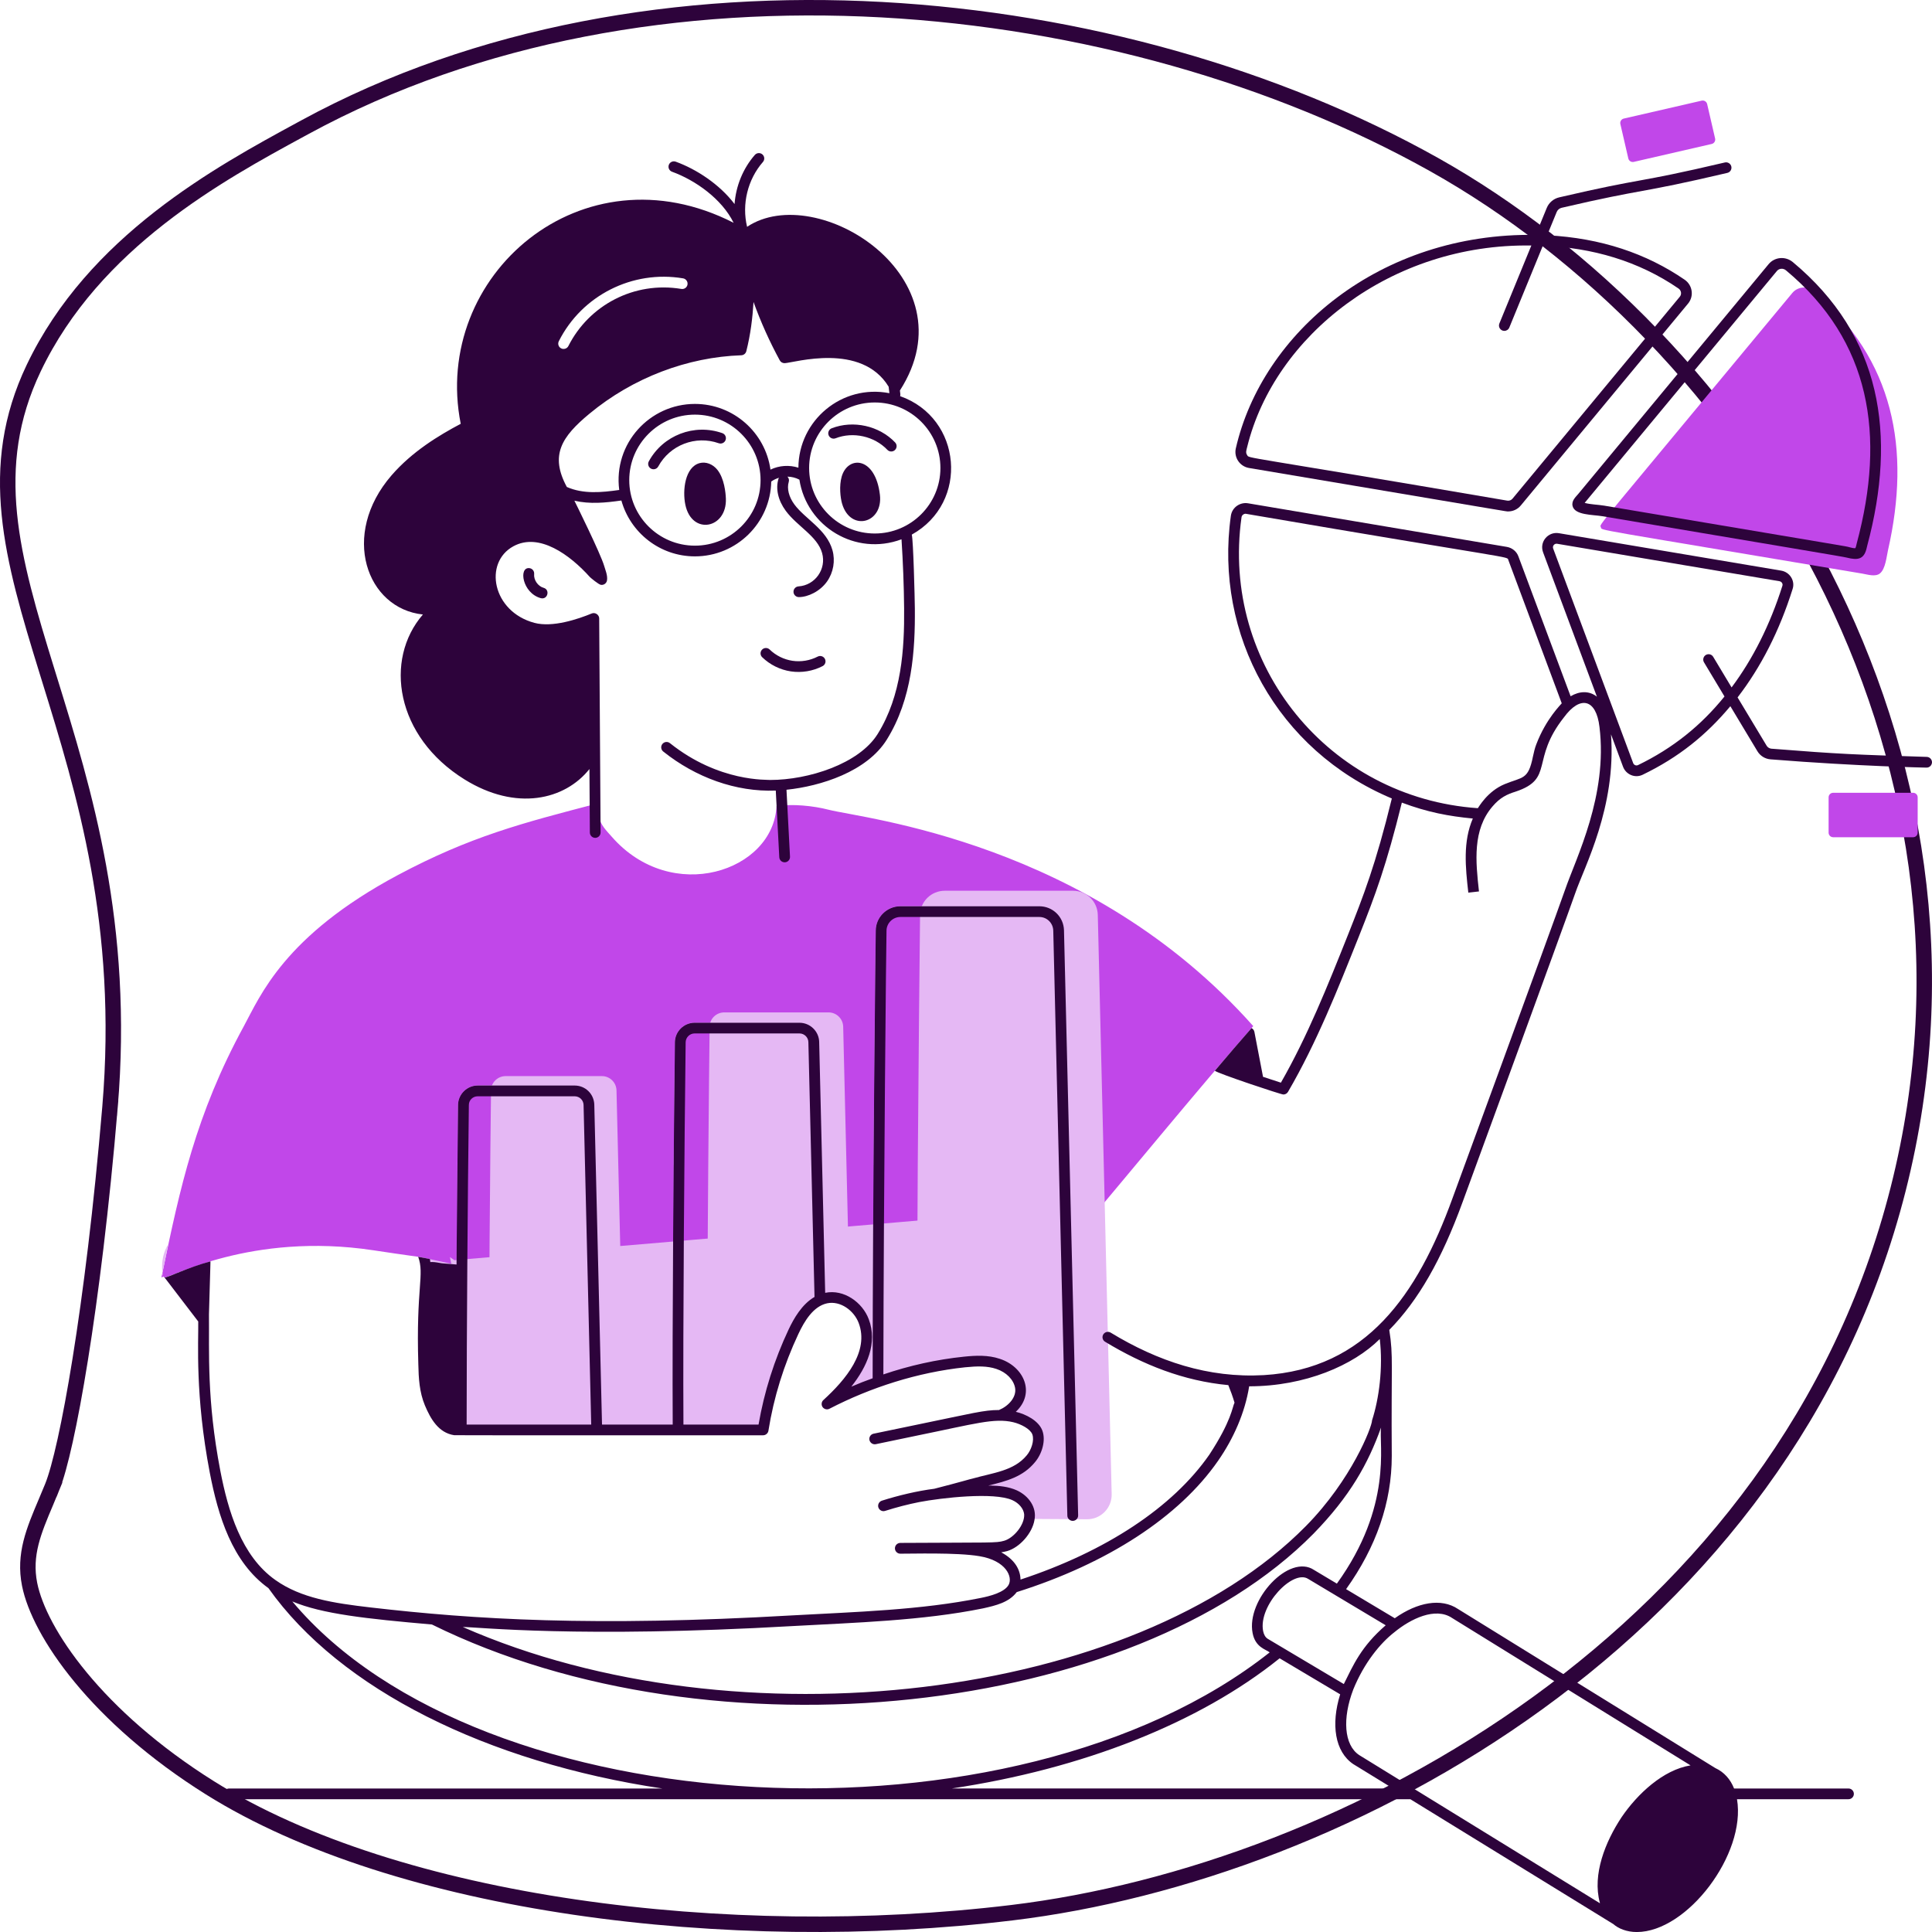 <svg width="250" height="250" viewBox="0 0 250 250" fill="none" xmlns="http://www.w3.org/2000/svg">
<path d="M14.232 143.299L13.236 143.215L14.232 143.299C16.229 119.632 10.886 102.372 6.413 87.921C6.3 87.557 6.188 87.195 6.077 86.834C1.529 72.121 -1.781 60.519 4.356 47.648C12.155 31.292 28.406 22.463 38.892 16.765C39.102 16.651 39.31 16.538 39.515 16.427C84.135 -7.835 145.044 -1.396 185.543 21.28C225.454 43.628 260.167 96.516 245.617 153.885C231.009 211.483 174.234 242.279 130.934 247.503C112.605 249.714 92.716 249.478 74.368 246.78C56.007 244.079 39.262 238.924 27.176 231.351C19.849 226.759 14.312 221.731 10.454 217.059C6.581 212.369 4.446 208.095 3.833 205.021C3.063 201.164 4.371 198.079 5.941 194.377C6.214 193.732 6.495 193.068 6.775 192.378L5.848 192.003L6.775 192.378C7.734 190.012 9.044 184.239 10.384 175.886C11.732 167.491 13.127 156.391 14.232 143.299Z" stroke="#2D033B" stroke-width="2"/>
<g clip-path="url(#clip0_4402_3906)">
<path d="M121.028 193.321C122.667 192.915 124.335 192.443 125.946 192.018C125.27 192.322 124.594 192.655 123.936 193.007C122.964 193.071 121.991 193.173 121.028 193.321Z" fill="#E5B8F4"/>
<path d="M134.347 186.546C134.393 186.14 134.365 185.724 134.226 185.354C133.828 184.291 132.282 183.598 131.272 183.357C130.66 183.21 130.049 183.154 129.419 183.145C130.938 182.572 132.327 181.102 132.031 179.466C131.781 178.034 130.522 176.933 129.142 176.48C127.762 176.018 126.262 176.092 124.817 176.24C118.624 176.875 112.441 178.873 107.015 181.675C108.173 180.621 109.284 179.502 110.192 178.236C111.757 176.108 112.689 173.413 111.767 170.952C111.052 169.044 108.939 167.525 106.886 167.967C104.829 168.402 103.57 170.426 102.681 172.321C100.782 176.35 99.449 180.64 98.745 185.03H58.879C57.184 184.772 56.286 183.153 55.619 181.582C54.962 180.001 54.859 178.255 54.823 176.544C54.589 168.77 55.016 170.17 56.471 150.746H133.634C135.056 167.588 134.777 170.288 135.81 176.303C136.431 179.946 136.672 183.487 134.347 186.546Z" fill="#E5B8F4"/>
<path d="M162.17 132.776C162.097 132.859 162.023 132.951 161.948 133.035C155.086 140.872 145.625 152.424 138.65 160.661L137.679 120.381C137.632 118.636 136.226 117.27 134.487 117.27H116.516C114.768 117.27 113.334 118.682 113.326 120.408C113.317 120.657 113.104 139.21 112.984 158.437L106.583 158.981L106.001 134.826C105.973 133.459 104.835 132.343 103.457 132.343H89.879C88.501 132.343 87.354 133.469 87.336 134.853C87.281 139.32 87.17 149.75 87.096 160.652L77.347 161.482L76.903 142.948C76.866 141.555 75.747 140.465 74.36 140.465H61.817C60.43 140.465 59.292 141.591 59.274 142.976C59.227 147.498 59.144 155.012 59.079 163.043L58.811 163.07C58.617 162.932 58.423 162.794 58.219 162.664C58.274 162.95 58.33 163.246 58.395 163.532C51.847 162.148 57.22 163.135 48.323 161.787C32.433 159.378 21.954 165.451 21.288 165.294C21.065 165.258 21.052 164.892 21.02 164.686C23.276 153.799 25.326 144.21 31.545 132.804C33.664 128.909 36.743 121.11 51.477 113.236C60.902 108.215 67.59 106.508 77.301 103.969C77.079 104.024 77.467 105.538 77.505 105.704C77.745 106.802 78.448 107.458 79.151 108.26C86.93 117.176 100.11 112.728 100.48 104.291C102.579 104.015 105.188 104.254 107.231 104.781C111.777 105.942 140.922 108.875 162.17 132.776Z" fill="#C147E9"/>
<path d="M21.139 165.192C21.056 165.22 20.963 165.266 20.88 165.303C20.926 165.109 20.963 164.906 21.019 164.703C21.047 164.943 21.084 165.1 21.139 165.192Z" fill="#C147E9"/>
<path d="M76.902 142.948L77.346 161.482C77.618 161.459 73.666 161.798 59.079 163.042C59.144 155.012 59.227 147.499 59.273 142.976C59.292 141.592 60.43 140.465 61.817 140.465H74.358C75.746 140.465 76.865 141.554 76.902 142.948Z" fill="#C147E9"/>
<path d="M106 134.826L106.583 158.982C106.489 158.99 85.775 160.765 87.095 160.653C87.169 149.752 87.28 139.322 87.335 134.854C87.354 133.47 88.501 132.344 89.879 132.344H103.457C104.835 132.343 105.973 133.46 106 134.826Z" fill="#C147E9"/>
<path d="M138.649 160.661C137.418 162.146 134.231 165.85 132.36 167.999C128.429 164.426 124.313 161.372 120.382 157.8C120.287 157.808 112.485 158.479 112.983 158.436C113.104 139.21 113.316 120.657 113.325 120.408C113.335 118.682 114.768 117.27 116.516 117.27H134.487C136.226 117.27 137.631 118.636 137.678 120.38L138.649 160.661Z" fill="#C147E9"/>
<path d="M143.85 193.33C143.896 195.132 142.442 196.611 140.635 196.593C138.653 196.574 135.977 196.565 133.18 196.546C133.451 195.249 132.515 194.047 131.299 193.486C129.132 192.499 123.358 192.962 121.028 193.32C122.667 192.914 124.335 192.442 125.946 192.017C125.955 192.008 125.955 192.008 125.965 192.008C128.93 191.211 131.621 190.918 133.402 188.745C134.14 187.864 134.623 186.404 134.227 185.353C133.828 184.29 132.282 183.597 131.272 183.356C130.661 183.209 130.049 183.153 129.42 183.144C130.939 182.571 132.328 181.101 132.032 179.465C131.782 178.032 130.522 176.932 129.142 176.479C127.763 176.017 126.262 176.091 124.817 176.239C122.743 176.452 120.686 176.812 118.667 177.302C118.657 169.353 118.704 159.869 118.759 150.746C118.861 137.057 118.991 124.163 119.056 118.405C119.075 116.658 120.501 115.262 122.252 115.262H138.858C140.59 115.262 142.007 116.64 142.054 118.377L143.85 193.33Z" fill="#E5B8F4"/>
<path d="M106.885 167.967C104.829 168.402 103.569 170.426 102.68 172.321C100.781 176.351 99.448 180.64 98.744 185.03H91.565C91.473 176.702 91.556 162.496 91.648 150.747C91.714 142.817 91.787 136.014 91.825 132.862C91.834 131.836 92.677 131.004 93.714 131.004H107.219C108.237 131.004 109.08 131.827 109.108 132.843C109.197 136.584 109.872 164.977 109.96 168.67C109.061 168.041 107.96 167.736 106.885 167.967Z" fill="#E5B8F4"/>
<path d="M110.237 180.15C109.144 180.621 108.07 181.13 107.015 181.675C108.172 180.621 109.284 179.503 110.192 178.236L110.237 180.15Z" fill="#C147E9"/>
<path d="M80.831 185.03H63.261C63.225 172.431 63.448 147.628 63.539 141.106C63.548 140.08 64.391 139.248 65.428 139.248H77.886C78.914 139.248 79.748 140.071 79.775 141.087L80.007 150.747L80.831 185.03Z" fill="#E5B8F4"/>
<path d="M234.712 37.678C233.879 36.966 232.618 37.074 231.919 37.918C205.578 69.715 206.995 67.734 207.157 68.221C207.31 68.683 205.272 68.208 240.998 74.227C241.664 74.339 242.68 74.683 243.271 74.194C243.987 73.601 244.119 72.02 244.308 71.189C247.281 58.111 245.081 46.548 234.712 37.678Z" fill="#C147E9"/>
<path d="M21.778 160.984C21.482 162.379 21.241 163.615 21.019 164.686C21.01 164.639 21.01 164.584 21.001 164.528C20.88 163.172 21.167 161.962 21.778 160.984Z" fill="#E5B8F4"/>
<path d="M247.556 108.337H237.211C236.885 108.337 236.621 108.073 236.621 107.748V103.175C236.621 102.849 236.886 102.586 237.211 102.586H247.556C247.882 102.586 248.146 102.85 248.146 103.175V107.748C248.146 108.073 247.882 108.337 247.556 108.337Z" fill="#C147E9"/>
<path d="M221.492 18.629L211.411 20.948C211.094 21.02 210.777 20.823 210.704 20.506L209.674 16.049C209.601 15.733 209.799 15.416 210.117 15.343L220.197 13.025C220.515 12.952 220.832 13.149 220.905 13.466L221.934 17.922C222.007 18.24 221.81 18.556 221.492 18.629Z" fill="#C147E9"/>
<path d="M69.118 74.275C69.155 73.894 68.877 73.554 68.495 73.516C67.088 73.37 67.579 76.73 69.966 77.399C70.868 77.645 71.214 76.308 70.342 76.064C69.602 75.857 69.042 75.038 69.118 74.275Z" fill="#2D033B"/>
<path d="M93.469 56.048C89.839 54.767 85.79 56.322 83.956 59.7C83.774 60.036 83.9 60.456 84.237 60.639C84.571 60.821 84.994 60.698 85.179 60.359C86.678 57.594 90.002 56.294 93.006 57.355C93.368 57.483 93.764 57.293 93.892 56.933C94.021 56.572 93.831 56.176 93.469 56.048Z" fill="#2D033B"/>
<path d="M107.618 55.421C107.261 55.561 107.084 55.963 107.224 56.32C107.364 56.676 107.767 56.852 108.124 56.713C110.393 55.828 113.147 56.443 114.822 58.207C115.086 58.484 115.526 58.496 115.804 58.233C116.083 57.97 116.094 57.531 115.83 57.253C113.777 55.091 110.4 54.337 107.618 55.421Z" fill="#2D033B"/>
<path d="M90.533 59.927C88.647 60.431 88.292 63.431 88.682 65.306C89.514 69.316 94.082 68.415 93.928 64.515C93.899 63.772 93.732 61.921 92.821 60.785C92.23 60.049 91.334 59.713 90.533 59.927Z" fill="#2D033B"/>
<path d="M108.915 61.673C108.563 62.899 108.75 64.43 108.961 65.159C110.026 68.847 114.292 67.743 113.861 64.037C113.281 59.04 109.706 58.92 108.915 61.673Z" fill="#2D033B"/>
<path d="M106.446 86.194C106.787 86.017 106.919 85.599 106.742 85.259C106.566 84.919 106.147 84.788 105.805 84.964C104.813 85.477 103.656 85.671 102.552 85.508C101.446 85.345 100.396 84.826 99.594 84.048C99.319 83.781 98.878 83.787 98.612 84.061C98.344 84.336 98.35 84.775 98.625 85.042C99.634 86.022 100.956 86.675 102.349 86.88C103.742 87.084 105.195 86.842 106.446 86.194Z" fill="#2D033B"/>
<path d="M54.723 79.516C49.666 85.365 51.189 95.316 60.108 100.856C66.806 105.015 73.103 103.507 76.273 99.513L76.327 107.729C76.329 108.111 76.64 108.418 77.021 108.418C77.023 108.418 77.024 108.418 77.026 108.418C77.409 108.415 77.718 108.104 77.716 107.721C77.715 107.621 77.524 78.165 77.536 80.026V80.018C77.534 79.571 77.031 79.196 76.576 79.381C74.816 80.106 71.513 81.23 69.152 80.598C63.692 79.136 62.558 72.81 66.424 70.691C69.765 68.86 73.762 71.809 76.324 74.663C76.398 74.746 77.454 75.638 77.764 75.68C78.14 75.731 78.488 75.475 78.547 75.101C78.647 74.462 78.323 73.729 78.19 73.258C77.723 71.633 74.375 64.884 74.326 64.79C76.347 65.258 78.36 65.056 80.406 64.764C81.564 68.927 85.387 71.994 89.922 71.994C95.31 71.994 99.697 67.668 99.797 62.314C100.1 62.092 100.442 61.931 100.803 61.823C100.781 61.863 100.752 61.898 100.737 61.944C100.34 63.234 100.682 64.746 101.672 66.094C103.152 68.105 105.761 69.365 106.38 71.563C106.961 73.619 105.491 75.735 103.326 75.879C102.943 75.905 102.654 76.236 102.679 76.618C102.704 76.984 103.01 77.264 103.372 77.264C104.557 77.264 106.116 76.522 107.018 75.246C107.843 74.079 108.105 72.561 107.717 71.187C106.956 68.49 104.175 67.153 102.792 65.273C102.074 64.298 101.803 63.205 102.065 62.351C102.142 62.103 102.063 61.852 101.896 61.676C102.436 61.686 102.968 61.817 103.442 62.069C104.387 68.148 110.71 72.011 116.655 69.784C116.847 72.746 116.964 75.75 116.992 78.721C117.04 83.965 116.673 89.997 113.569 94.977C111.161 98.843 104.607 100.928 99.66 100.928C99.334 100.867 93.067 101.258 86.689 96.163C86.39 95.923 85.953 95.972 85.713 96.271C85.473 96.57 85.522 97.006 85.821 97.245C90.001 100.585 95.206 102.504 100.385 102.298L100.839 110.926C100.858 111.289 101.159 111.597 101.569 111.582C101.952 111.562 102.246 111.235 102.226 110.853L101.771 102.194C106.207 101.733 112.169 99.852 114.749 95.71C118.039 90.428 118.432 84.151 118.381 78.709C118.369 77.399 118.183 69.887 117.984 69.179C125.437 65.042 124.51 54.092 116.475 51.261C116.529 51.079 116.503 51.006 116.448 50.527C125.808 35.955 105.722 23.315 96.673 29.349C95.967 26.43 96.744 23.225 98.723 20.959C98.975 20.671 98.945 20.232 98.656 19.981C98.366 19.729 97.928 19.76 97.675 20.048C96.132 21.816 95.222 24.082 95.052 26.404C93.104 23.833 90.096 21.884 87.436 20.92C87.074 20.789 86.676 20.975 86.546 21.335C86.415 21.694 86.601 22.092 86.962 22.223C89.948 23.305 93.396 25.717 94.931 28.831C75.311 18.8 55.818 35.666 59.617 54.841C56.792 56.336 53.338 58.426 50.667 61.508C43.993 69.209 47.444 78.753 54.723 79.516ZM88.166 37.388C82.042 36.37 76.207 39.508 73.55 44.773C73.367 45.14 72.916 45.241 72.615 45.079C72.272 44.912 72.143 44.496 72.309 44.155C75.289 38.226 81.835 34.913 88.397 36.02C88.768 36.085 89.027 36.445 88.962 36.824C88.898 37.203 88.536 37.452 88.166 37.388ZM89.921 70.609C85.236 70.609 81.425 66.806 81.425 62.131C81.425 57.456 85.236 53.653 89.921 53.653C94.605 53.653 98.416 57.456 98.416 62.131C98.416 66.806 94.605 70.609 89.921 70.609ZM121.69 60.557C121.69 65.232 117.88 69.035 113.195 69.035C108.511 69.035 104.7 65.232 104.7 60.557C104.7 55.882 108.511 52.079 113.195 52.079C117.88 52.079 121.69 55.882 121.69 60.557ZM103.313 60.519C102.13 60.142 100.819 60.227 99.699 60.769C99.031 55.974 94.906 52.267 89.921 52.267C84.079 52.267 79.346 57.38 80.128 63.402C77.837 63.726 75.473 63.954 73.348 63.014C71.123 58.9 72.675 56.515 76.269 53.537C81.921 48.851 88.98 46.208 95.921 45.972C96.229 45.962 96.494 45.749 96.571 45.45C97.12 43.295 97.385 41.106 97.506 39.073C98.445 41.674 99.582 44.204 100.902 46.632C101.029 46.865 101.27 47 101.546 46.993C102.777 46.938 111.459 44.258 114.989 50.037C115.001 50.134 115.025 50.347 115.088 50.878C108.928 49.684 103.337 54.411 103.313 60.519Z" fill="#2D033B"/>
<path d="M161.624 60.557C196.974 66.503 194.819 66.179 195.158 66.179C195.78 66.179 196.382 65.903 196.785 65.415L218.436 39.281C219.229 38.324 219.016 36.895 217.986 36.189C213.065 32.815 207.178 30.798 200.2 30.444L201.438 27.427C201.546 27.161 201.79 26.955 202.073 26.889C213.167 24.304 211.741 25.142 223.514 22.373C223.889 22.286 224.119 21.913 224.032 21.54C223.943 21.167 223.564 20.937 223.196 21.024C211.28 23.826 213.07 22.903 201.757 25.539C201.033 25.708 200.432 26.217 200.152 26.901L198.719 30.394C178.527 30.09 163.338 43.091 159.916 58.012C159.646 59.19 160.428 60.356 161.624 60.557ZM161.395 57.798C164.92 43.474 179.969 31.474 198.155 31.77L194.018 41.86C193.831 42.316 194.169 42.816 194.661 42.816C194.935 42.816 195.193 42.653 195.304 42.385L199.644 31.798C206.033 32.044 212.012 33.773 217.197 37.331C217.562 37.581 217.635 38.072 217.364 38.398L195.714 64.533C195.55 64.729 195.292 64.823 195.04 64.782C159.948 58.782 161.704 59.372 161.374 58.878C161.159 58.557 161.277 58.278 161.395 57.798Z" fill="#2D033B"/>
<path d="M203.488 65.464C203.758 66.675 206.094 66.587 207.353 66.799C231.998 70.961 238.486 72.027 238.967 72.153C240.429 72.531 241.224 72.368 241.552 70.891C241.57 70.809 241.589 70.724 241.612 70.639C245.478 56.2 243.435 43.447 231.987 33.912C231.039 33.125 229.639 33.239 228.856 34.184L204.234 63.906C203.902 64.31 203.335 64.78 203.488 65.464ZM229.927 35.069C230.22 34.715 230.742 34.681 231.097 34.976C242.103 44.143 244 56.351 240.27 70.282C240.188 70.586 240.151 70.906 240.048 70.94C239.829 70.942 239.579 70.878 239.316 70.81C238.595 70.623 241.037 71.084 207.584 65.431C206.77 65.294 205.806 65.285 205.054 65.072C205.132 64.986 221.819 44.852 229.927 35.069Z" fill="#2D033B"/>
<path d="M249.325 97.942C239.968 97.643 238.252 97.598 229.208 96.88C228.967 96.852 228.736 96.714 228.606 96.502L224.842 90.244C227.866 86.321 230.262 81.632 231.964 76.213C232.308 75.182 231.622 74.035 230.493 73.841L201.719 68.995C200.332 68.762 199.172 70.104 199.674 71.469L206.639 90.151C205.623 89.346 204.367 89.426 203.236 90.096L196.484 72.005C196.252 71.359 195.679 70.888 194.986 70.768L161.513 65.129C160.507 64.949 159.437 65.612 159.274 66.744C157.11 82.104 165.265 97.092 180.103 103.323C178.002 111.918 176.445 115.886 174.378 121.091C171.834 127.469 169.207 134.06 165.748 140.096C164.98 139.848 164.203 139.598 163.435 139.34L162.316 133.515C162.27 133.303 162.131 133.127 161.946 133.035C160.346 134.863 158.764 136.699 157.202 138.555C157.538 138.89 165.747 141.629 166.072 141.629C166.312 141.629 166.543 141.499 166.673 141.278C170.387 134.9 173.136 127.95 175.867 121.101C177.991 115.753 179.398 111.967 181.398 103.859C184.778 105.121 187.451 105.612 190.583 105.917C189.288 108.92 189.627 112.227 190 115.507L191.379 115.351C190.943 111.437 190.539 107.381 193.118 104.367C194.107 103.2 195.004 102.783 196.115 102.438C201.165 100.756 198.015 98.345 202.376 92.82C204.475 89.956 206.548 90.422 206.973 94.075C208.056 102.943 203.966 110.955 202.534 115.092C200.4 121.147 187.988 154.962 187.938 155.096C183.422 167.516 176.81 177.147 163.53 177.941C156.36 178.346 149.802 176.142 143.718 172.44C143.394 172.246 142.969 172.348 142.766 172.671C142.562 173.003 142.673 173.428 142.997 173.622C147.902 176.598 153.159 178.697 158.943 179.234C159.239 179.963 159.516 180.72 159.747 181.504C159.452 182.094 159.371 183.834 156.482 188.243C151.747 195.055 143.099 200.759 132.055 204.396C132.027 203.093 131.306 201.809 129.558 200.87C129.808 200.833 130.067 200.778 130.316 200.713C131.954 200.243 133.582 198.387 133.859 196.689C134.185 195.06 133.12 193.567 131.593 192.859C130.493 192.36 129.299 192.258 128.171 192.231H127.894C130.26 191.651 132.377 191.1 133.934 189.194C134.83 188.132 135.359 186.398 134.877 185.114C134.387 183.812 132.722 182.991 131.445 182.687C134.02 180.273 132.518 176.85 129.365 175.829C127.866 175.322 126.256 175.395 124.749 175.552C121.193 175.917 117.677 176.706 114.307 177.85C114.343 153.883 114.682 121.297 114.714 120.428C114.723 119.45 115.528 118.656 116.518 118.656H134.488C135.469 118.656 136.264 119.432 136.292 120.42C136.319 121.541 138.083 194.822 138.114 196.126C138.123 196.496 138.438 196.8 138.808 196.8C139.21 196.8 139.521 196.47 139.511 196.089C137.326 105.766 137.731 122.474 137.68 120.383C137.633 118.638 136.227 117.272 134.488 117.272H116.518C114.769 117.272 113.336 118.684 113.327 120.41C113.308 120.915 112.92 155.004 112.92 178.348C111.986 178.68 111.07 179.041 110.154 179.438C112.192 176.873 113.573 173.777 112.42 170.715C111.602 168.518 109.194 166.79 106.778 167.291C105.713 122.785 106.081 138.159 106.001 134.829C105.973 133.462 104.835 132.346 103.458 132.346H89.879C88.501 132.346 87.353 133.472 87.336 134.856C87.177 147.637 86.976 171.58 87.049 184.339H77.901C77.817 180.876 78.236 198.226 76.902 142.951C76.865 141.557 75.746 140.468 74.359 140.468H61.817C60.43 140.468 59.292 141.594 59.273 142.979C59.021 167.657 59.091 162.368 59.079 163.627C56.828 163.432 57.376 163.507 56.896 163.424C56.415 163.331 56.027 163.286 55.685 163.313C55.666 163.183 55.657 163.055 55.63 162.925C55.121 162.814 54.622 162.713 54.113 162.63C54.958 164.958 53.819 166.596 54.132 176.558C54.169 178.293 54.261 180.13 54.982 181.856C55.713 183.592 56.74 185.41 58.774 185.714C58.871 185.739 98.582 185.724 98.74 185.724C99.082 185.724 99.378 185.475 99.433 185.142C100.118 180.823 101.431 176.613 103.309 172.617C104.085 170.964 105.23 169.036 107.027 168.648C108.744 168.287 110.504 169.582 111.115 171.195C112.499 174.872 109.436 178.531 106.546 181.164C106.287 181.395 106.25 181.791 106.444 182.077C106.648 182.354 107.027 182.456 107.332 182.29C112.661 179.536 118.713 177.583 124.887 176.927C126.459 176.77 127.745 176.742 128.929 177.139C130.215 177.563 131.159 178.523 131.353 179.594C131.566 180.822 130.456 181.967 129.272 182.456C127.294 182.456 125.932 182.86 118.553 184.375L113.04 185.52C112.67 185.593 112.43 185.963 112.504 186.332C112.587 186.71 112.957 186.95 113.327 186.877L118.904 185.714C126.08 184.257 128.648 183.451 131.113 184.034C132.112 184.274 133.314 184.902 133.582 185.603C133.873 186.41 133.439 187.626 132.87 188.307C131.188 190.352 128.527 190.562 125.785 191.344C125.692 191.344 124.402 191.747 120.892 192.646C118.718 192.92 116.232 193.512 114.112 194.188C113.751 194.308 113.548 194.695 113.659 195.055C113.779 195.425 114.168 195.628 114.538 195.508C115.99 195.047 117.479 194.658 118.968 194.364C121.764 193.831 128.62 193.032 131.01 194.124C131.861 194.512 132.453 195.231 132.527 195.951C132.608 197.322 131.153 199.035 129.928 199.376C128.863 199.68 128.472 199.583 116.498 199.652C116.11 199.662 115.804 199.966 115.804 200.354C115.804 200.733 116.119 201.047 116.498 201.047C116.498 201.047 116.498 201.047 116.508 201.047C117.856 201.062 123.807 200.869 126.737 201.369C130.212 201.944 131.076 204.08 130.511 205.089C129.949 206.075 128.043 206.548 126.931 206.769C119.138 208.35 110.731 208.575 102.532 209.03C76.731 210.519 61.327 209.553 47.971 208.005C43.18 207.451 38.944 206.805 35.632 204.451C31.227 201.339 29.514 195.518 28.502 190.283C26.74 181.08 27.089 174.964 27.04 170.06C27.236 163.19 27.242 163.29 27.225 163.221C24.276 164.007 21.625 165.377 21.287 165.297L25.652 171.001C25.692 173.666 25.23 180.561 27.142 190.542C28.23 196.188 30.039 202.135 34.735 205.504C44.012 218.602 63.028 228.035 85.707 231.432H29.63C29.251 231.432 28.936 231.746 28.936 232.125C28.936 232.512 29.251 232.817 29.63 232.817H182.499L208.739 248.961C208.739 248.961 208.739 248.961 208.748 248.961C209.409 249.556 210.498 250.004 211.8 250.004C218.321 250.004 225.97 239.921 224.768 232.817H239.197C239.576 232.817 239.89 232.512 239.89 232.125C239.89 231.746 239.576 231.432 239.197 231.432H224.388C223.925 230.26 223.12 229.315 221.955 228.783L188.659 208.2C186.495 206.751 183.415 207.323 180.483 209.4L174.184 205.634C178.087 200.179 180.094 194.392 180.094 188.401C180.006 176.525 180.318 175.532 179.771 172.092C183.526 168.27 186.541 163.009 189.251 155.569C189.298 155.443 202.333 119.878 203.846 115.547C205.013 112.154 209.155 104.462 208.462 95.019L210.025 99.227C210.389 100.188 211.527 100.747 212.559 100.252C217.238 97.989 220.783 95.117 223.908 91.382L227.413 97.216C227.774 97.816 228.403 98.203 229.106 98.259C240.536 99.174 249.389 99.332 249.297 99.329C249.676 99.329 249.981 99.034 250 98.656C250.008 98.274 249.703 97.951 249.325 97.942ZM198.796 96.317C198.602 96.806 198.482 97.36 198.362 97.896C197.75 100.944 197.055 100.499 194.7 101.468C192.439 102.408 191.325 104.484 191.231 104.578C171.986 103.253 157.953 86.067 160.653 66.928C160.698 66.594 161.065 66.427 161.273 66.494C196.568 72.539 194.989 71.93 195.181 72.476L202.089 91.009C202.042 91.102 200.063 92.982 198.796 96.317ZM60.383 184.337C60.383 172.122 60.521 155.025 60.67 142.985C60.67 142.358 61.179 141.859 61.817 141.859H74.358C74.987 141.859 75.496 142.348 75.514 142.976C76.834 198.14 76.422 180.911 76.504 184.337H60.383ZM102.051 172.023C100.2 175.955 98.887 180.099 98.157 184.337H88.436C88.363 171.531 88.56 147.899 88.723 134.871C88.732 134.244 89.249 133.727 89.879 133.727H103.457C104.076 133.727 104.595 134.234 104.604 134.853C104.686 138.227 104.309 122.64 105.399 167.823C103.762 168.774 102.726 170.602 102.051 172.023ZM123.157 231.429C140.027 228.9 155.14 222.993 165.583 214.584L173.417 219.245C172.206 223.141 172.732 226.667 175.109 228.273L180.252 231.429H123.157ZM180.437 211.205C182.511 209.496 185.728 207.9 187.901 209.368L218.756 228.439C215.199 229.013 211.878 232.145 209.84 235.131C209.84 235.131 209.84 235.131 209.84 235.14C209.831 235.149 209.831 235.159 209.822 235.159C207.731 238.32 206.028 242.55 207.019 246.207C207.019 246.225 207.028 246.252 207.028 246.28L175.868 227.099C173.898 225.78 173.704 222.327 175.1 218.654C175.109 218.645 175.109 218.635 175.109 218.627C176.507 215.186 178.603 212.625 180.437 211.205ZM179.309 210.31C176.102 213.085 175.102 215.494 173.889 217.916L164.02 212.045C163.733 211.851 163.539 211.519 163.447 211.057C162.809 207.74 167.329 203.012 169.292 204.319L179.309 210.31ZM172.991 204.92L170.041 203.156C166.826 200.985 161.245 207.015 162.086 211.316C162.439 213.179 163.819 213.43 164.297 213.818C131.285 239.911 62.281 236.385 37.825 207.227C41.684 208.845 47.345 209.463 55.888 210.209C92.346 228.202 146.864 221.91 169.976 198.449C174.685 193.613 177.032 189.408 178.706 184.724C178.418 186.965 180.24 194.872 172.991 204.92ZM177.542 183.792C177.542 184.615 174.905 191.464 168.986 197.471C146.86 219.929 95.468 226.184 59.884 210.532C61.795 210.532 74.816 212.005 102.605 210.411C110.623 209.969 119.409 209.713 127.208 208.122C128.851 207.757 130.562 207.351 131.564 206.018C143.338 202.307 152.588 196.28 157.619 189.025C159.616 186.15 161.098 182.814 161.642 179.388C168.898 179.388 175.142 176.661 178.541 173.269C178.98 176.994 178.451 180.992 177.542 183.792ZM221.687 84.992C221.493 84.66 221.068 84.558 220.735 84.752C220.411 84.946 220.3 85.379 220.495 85.703L223.149 90.124C220.119 93.872 216.503 96.802 211.958 99.004C211.709 99.121 211.419 98.987 211.329 98.736L200.98 70.981C200.857 70.655 201.13 70.307 201.489 70.363L230.263 75.209C230.554 75.267 230.727 75.544 230.642 75.799C229.042 80.857 226.831 85.251 224.066 88.953L221.687 84.992Z" fill="#2D033B"/>
</g>
<defs>
<clipPath id="clip0_4402_3906">
<rect width="229.12" height="236.99" fill="white" transform="translate(20.88 13.01)"/>
</clipPath>
</defs>
</svg>

